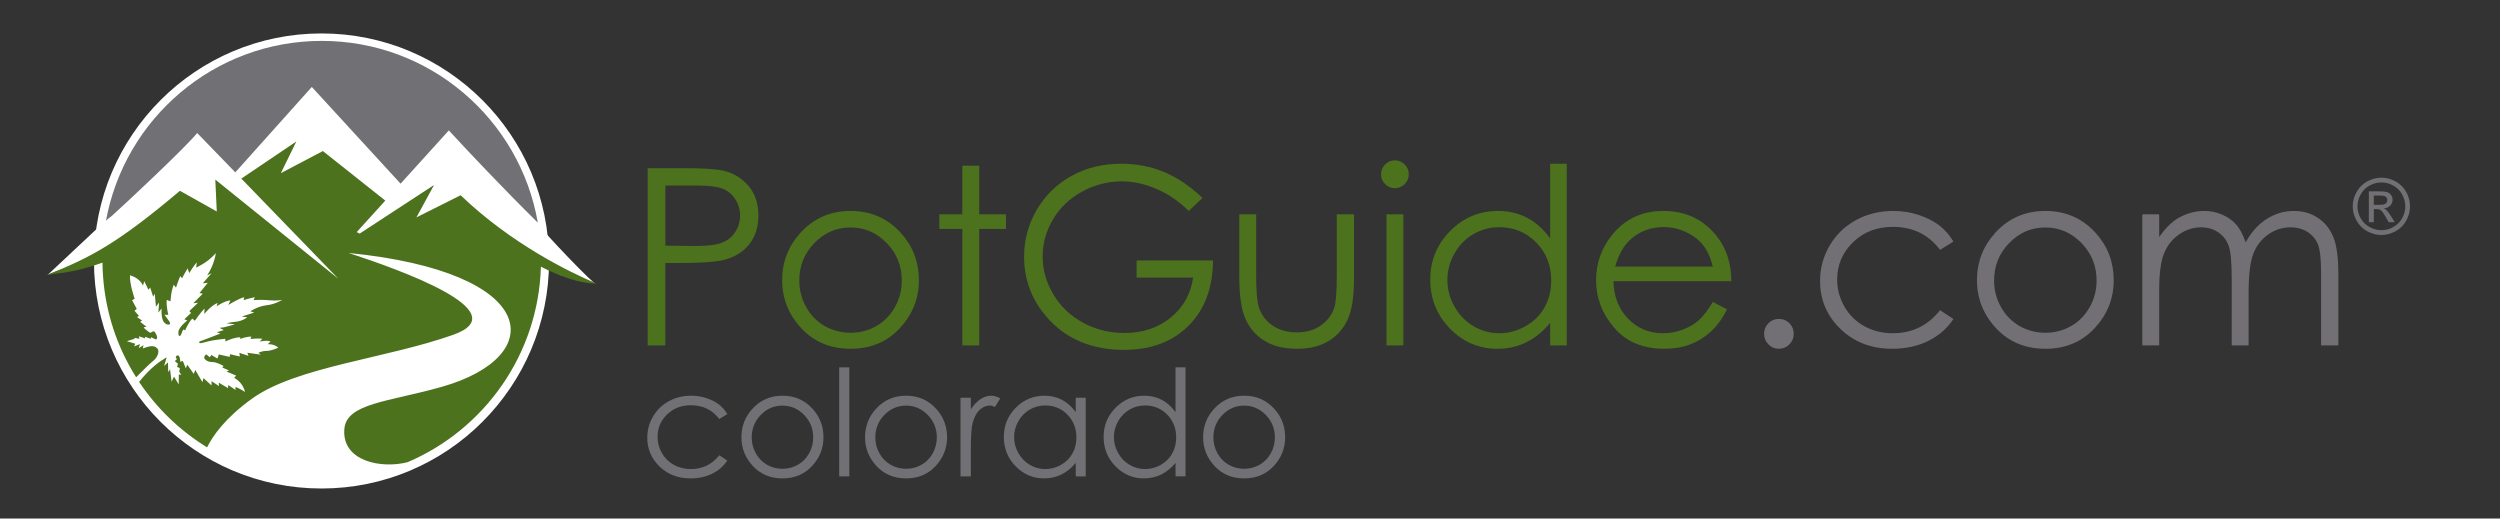 <?xml version="1.0" encoding="utf-8"?>
<!-- Generator: Adobe Illustrator 13.0.0, SVG Export Plug-In . SVG Version: 6.00 Build 14948)  -->
<!DOCTYPE svg PUBLIC "-//W3C//DTD SVG 1.1//EN" "http://www.w3.org/Graphics/SVG/1.1/DTD/svg11.dtd">
<svg version="1.1" xmlns="http://www.w3.org/2000/svg" xmlns:xlink="http://www.w3.org/1999/xlink" viewBox="0 0 1350 280" preserveAspectRatio="xMinYMin meet">
<rect x="0" y="0" width="1350" height="280" fill="#333333" stroke="none"/>
<g id="Icon">
	<path fill="#FFFFFF" d="M25.792,148.391l4.141-1.609c4.666-1.75,5.666-2.334,11.359-3.541c1.045-0.27,2.139-0.469,3.309-0.566
		c3.215-4.427,8.381-7.496,15.539-7.496c0.93,0,1.818,0.066,2.686,0.164V113.67L25.792,148.391z"/>
	<path fill="#FFFFFF" d="M303.702,148.574c4.611,0,8.375,1.293,11.348,3.389c2.174,0.049,4.176,0.371,5.973,0.951
		c-6.885-5.732-34.791-35.361-34.791-37.275v28.492c1.072-0.152,2.184-0.258,3.359-0.258c5.553,0,9.889,1.855,13.063,4.75
		C303.005,148.609,303.343,148.574,303.702,148.574z"/>
	<path fill="#FFFFFF" stroke="#FFFFFF" stroke-width="10" d="M291.481,140.928c0,65.105-52.774,117.865-117.872,117.865
		c-65.101,0-117.874-52.76-117.874-117.865c0-65.102,52.773-117.871,117.874-117.871C238.707,23.057,291.481,75.826,291.481,140.928
		z"/>
	<path fill="#4C721D" d="M248.731,105.43l-23.862,11.953l9.541-17.506l-40.181,26.256l-1.602-0.791l1.968-2.174l-0.003-0.01
		l13.025-14.359l0.43-0.484l-33.709-26.748l-22.678,11.93l8.359-17.107l-29.707,20.047l52.383,54.078l-66.431-53.527l0.788,17.213
		l-19.895-11.172c-33.227,28.004-47.893,36.004-72.164,45.535c5.664-1.197,13.854-0.781,30.34-6.727
		c0.221,19.936,5.299,38.662,14.195,55.068c-0.01,0-0.01,0.004-0.018,0.008l0.083,0.246l0.059-0.025h-0.01
		c1.218,2.246,2.515,4.459,3.872,6.592c3.252-3.277,7.773-7.793,9.074-8.727c2.083-1.508,3.909-5.078,2.396-6.785
		c-1.501-1.699-3.481-1.711-7.876-0.039l0.369-1.789l-2.555,1.607l0.66-2.193l-3.196,1.246l0.669-1.436l-4.546-1.377l4.106-1.26
		l0.024-0.537l2.676,0.504l-0.296-1.359l3.346,1.148l-0.096-0.883l3.186,1.094l0.11-0.846l2.624,1.236c0,0,1.15-0.539,0.394-2.223
		c-0.759-1.68-1.274-2.783-2.505-1.855c-1.232,0.938-1.626-0.063-2.915-0.941c-1.312-0.879-1.556-1.588-1.556-1.588l1.502-0.279
		l-3.438-2.676l1.108-0.684l-2.754-1.791l0.981-0.781l-2.354-2.662l1.184-1.088l-2.48-4.619l1.355-0.836
		c0,0-2.756-7.807-2.539-12.635c0,0,5.254,1.207,7.031,5.586l0.703-2.4l2.287,4.646l0.906-1.254l1.597,4.939l0.879-1.557
		l0.649,6.982l1.672-2.227l-0.388,5.391l1.741-2.199c0,0-0.384,5.031,1.179,7.238c1.563,2.211,4.561,1.83,2.964-0.293
		c-1.597-2.129-2.541-3.594-2.541-3.594l2.053,0.092c0,0-1.206-4.541-0.859-8.1l2.056,0.805c0,0,0.112-4.975,1.724-8.984
		l1.216,1.563c0,0,1.401-4.248,2.3-6.209l1.011,1.131c0,0,1.753-3.438,2.937-5.305l0.943,2.521c0,0,2.575-4.377,4.074-5.695
		l-0.389,2.758c0,0,4.051-1.939,6.482-3.898c2.446-1.961,4.155-3.926,4.155-3.926s-0.63,5.879-4.644,11.982l2.344-1.123
		l-4.731,5.426l2.69-0.25l-4.48,5.514l1.766,0.365l-5.119,5.156l2.58-0.287l-4.702,4.512l0.952,1.004l-3.672,3.418l1.636,0.637
		c0,0-4.717,3.563-4.849,6.313c-0.122,2.738,1.147,2.563,1.699,0.766c0.542-1.785,1.055-2.172,1.055-2.172l0.881,0.434
		c0,0,1.927-4.418,3.885-6.328l1.411,1.152c0,0,3.372-4.955,5.237-6.543l-0.203,2.902c0,0,3.745-4.641,7.212-5.977l-0.501,1.805
		c0,0,4.771-3.191,7.432-3.129l-1.107,2.393c0,0,5.651-3.49,8.522-4.164l-0.273,1.58c0,0,3.786-1.176,6.069-1.561l-0.708,1.537
		c0,0,4.99-0.316,8.496,0.094c3.516,0.414,6.909-0.162,6.909-0.162s-3.713,2.369-8.377,2.857c-4.67,0.502-8.74,3.246-8.74,3.246
		l2.066,0.707l-6.729,2.141l2.946,0.391c0,0-2.236,2.012-6.12,2.416c-3.88,0.391-5.013,0.854-5.013,0.854l4.499,0.514
		c0,0-6.003,1.885-7.152,1.787c-2.391-0.191,1.154,1.344,1.154,1.344l-3.789,1.166l1.89,0.709c0,0-5.798,2.324-8.252,3.203
		c-2.466,0.883-3.594,1.117-3.076,1.727c0.513,0.611,1.442,0.182,4.565-0.652c3.125-0.852,9.451-1.445,9.451-1.445l0.061,1.445
		c0,0,4.514-2.271,7.988-2.246l-0.005,0.854c0,0,3.838-1.393,6.077-1.178l-0.572,1.227c0,0,4.837-0.492,6.468-0.068l-1.436,1.49
		c0,0,3.499-0.904,5.879-0.133l-1.511,1.547c0,0,3.439-0.277,5.648,1.828c0,0-3.428,1.758-6.237,1.777
		c-2.806,0.004-4.431,1.055-4.431,1.055l1.213,0.957l-7.261-1.012l0.688,1.684l-4.941-1.629l0.207,1.973l-5.28-1.242l-0.166,1.465
		l-5.879-1.336l-0.737,2.24l-3.33-1.947l-0.801,1.244l-1.848-1.568c0,0-2.393,1.445-0.35,3.008c2.051,1.578,3.654,0.852,5.513,1.432
		c1.87,0.572,4.114,1.816,4.114,1.816l-0.691,0.83l3.623,1.578l-1.328,0.613l5.176,2.145l-1.055,1.246c0,0,4.539,2.074,5.869,7.602
		c0,0-3.525-2.281-5.205-2.617l0.098,1.563l-3.973-2.691l-0.056,1.715l-5.046-2.984l0.109,1.832l-4.004-2.627l-0.012,2.311
		l-4.344-3.977l-0.576,2.199l-3.833-6.568l-0.869,2.096l-3.467-4.953l-0.804,1.959l-1.611-4.01l-1.342,0.494
		c0,0-0.184-3.33-1.197-3.451c-1.013-0.162-1.514,1.107-1.145,1.348c0.373,0.223,0.435,0.73,0.435,0.73l-1.055,0.982l1.704,1.455
		l-0.525,1.563l1.523,0.855l-0.365,1.738l1.159,1.875l-1.354-0.289l-0.037,5.375l-2.559-4.174l-1.309,2.705l-0.806-6.66
		l-1.011,1.508l-0.125-5.254l-2.111,1.965l1.401-4.664c0,0-5.017,2.49-10.62,8.344c-1.714,1.803-3.101,3.438-4.258,4.889
		c9.526,14.277,22.059,26.367,36.707,35.352c2.988-6.084,9.668-15.826,24.414-26.416c24.001-17.148,72.512-21.592,108.52-34.379
		c35.063-12.447-29.152-35.23-56.506-44.186c103.918,10.363,107.996,55.854,50.402,72.266c-28.889,8.223-51.657,8.779-52.725,22.924
		c-1.335,17.281,19.912,21.484,34.18,17.789c41.346-17.627,70.619-58.102,71.977-105.586c15.336,7.965,25.473,9.16,30.117,9.18
		C307.136,146.768,276.075,131.625,248.731,105.43z"/>
	<path fill="#717074" d="M106.476,71.828l20.586,21.248l41.313-46.119l47.944,52.223l26.055-28.76c0,0,0.07,0.084,0.203,0.219
		c0.09,0.1,0.244,0.27,0.407,0.441c0.088,0.102,0.195,0.219,0.303,0.332c0.083,0.086,0.183,0.195,0.269,0.293
		c0.859,0.928,2.153,2.318,3.823,4.111c0.046,0.059,0.098,0.107,0.146,0.162c1.04,1.111,2.22,2.367,3.522,3.758
		c0.101,0.111,0.198,0.219,0.301,0.326c0.728,0.781,1.499,1.592,2.3,2.441c0.173,0.195,0.347,0.371,0.527,0.566
		c0.427,0.449,0.859,0.904,1.304,1.367c0.539,0.572,1.094,1.158,1.66,1.758c0.366,0.387,0.737,0.777,1.113,1.172
		c0.547,0.582,1.1,1.168,1.676,1.758c0.217,0.24,0.439,0.475,0.666,0.709c0.879,0.922,1.775,1.855,2.688,2.816
		c0.098,0.098,0.207,0.205,0.299,0.309c7.926,8.271,17.318,17.904,26.84,27.305c-9.623-55.76-58.188-98.182-116.668-98.182
		c-58.215,0-106.579,42.014-116.569,97.352c0.13-0.723,2.617-2.334,3.228-2.871C66.565,111.045,99.806,80.068,106.476,71.828z"/>
</g>
<g id="PotGuide.com">
	<g>
		<path fill="#4C721D" d="M349.742,90.82h19.061c10.929,0,18.302,0.478,22.119,1.431c5.465,1.345,9.931,4.109,13.401,8.294
			c3.469,4.186,5.205,9.444,5.205,15.776c0,6.375-1.691,11.634-5.075,15.775c-3.383,4.143-8.045,6.929-13.986,8.36
			c-4.337,1.041-12.448,1.561-24.331,1.561h-6.831v44.498h-9.563V90.82z M359.305,100.188v32.462l16.199,0.195
			c6.548,0,11.341-0.595,14.377-1.785c3.036-1.19,5.421-3.117,7.156-5.779c1.734-2.661,2.602-5.637,2.602-8.928
			c0-3.202-0.868-6.134-2.602-8.796c-1.735-2.662-4.023-4.556-6.863-5.681c-2.841-1.125-7.493-1.688-13.954-1.688H359.305z"/>
		<path fill="#4C721D" d="M459.328,113.915c10.905,0,19.941,3.947,27.11,11.84c6.517,7.2,9.775,15.722,9.775,25.566
			c0,9.889-3.444,18.531-10.329,25.925c-6.887,7.396-15.739,11.092-26.557,11.092c-10.862,0-19.736-3.696-26.622-11.092
			c-6.887-7.394-10.33-16.036-10.33-25.925c0-9.801,3.258-18.301,9.775-25.5C439.32,117.883,448.379,113.915,459.328,113.915z
			 M459.295,122.827c-7.573,0-14.08,2.797-19.521,8.392c-5.44,5.595-8.16,12.361-8.16,20.296c0,5.119,1.24,9.889,3.721,14.313
			c2.48,4.424,5.832,7.84,10.054,10.246c4.221,2.407,8.856,3.61,13.905,3.61c5.048,0,9.683-1.203,13.905-3.61
			c4.222-2.406,7.573-5.822,10.054-10.246c2.48-4.424,3.721-9.193,3.721-14.313c0-7.936-2.731-14.702-8.194-20.296
			C473.319,125.625,466.824,122.827,459.295,122.827z"/>
		<path fill="#4C721D" d="M519.667,89.454h9.107v26.282h14.442v7.872h-14.442v62.908h-9.107v-62.908h-12.426v-7.872h12.426V89.454z"
			/>
		<path fill="#4C721D" d="M649.355,106.889l-7.417,7.026c-5.334-5.247-11.179-9.227-17.532-11.938
			c-6.354-2.71-12.545-4.066-18.573-4.066c-7.504,0-14.649,1.844-21.436,5.53c-6.788,3.687-12.046,8.685-15.776,14.995
			c-3.73,6.31-5.595,12.978-5.595,20.004c0,7.2,1.929,14.042,5.79,20.524c3.859,6.484,9.194,11.58,16.003,15.288
			c6.808,3.708,14.268,5.563,22.378,5.563c9.845,0,18.172-2.775,24.981-8.327c6.808-5.551,10.842-12.751,12.1-21.599H613.77v-9.238
			h41.245c-0.087,14.79-4.479,26.532-13.174,35.227c-8.696,8.696-20.33,13.044-34.901,13.044c-17.695,0-31.704-6.028-42.025-18.085
			c-7.937-9.281-11.905-20.016-11.905-32.203c0-9.064,2.277-17.5,6.831-25.306c4.554-7.807,10.799-13.911,18.735-18.313
			c7.937-4.401,16.915-6.603,26.933-6.603c8.11,0,15.744,1.464,22.899,4.391C635.563,95.732,642.545,100.427,649.355,106.889z"/>
		<path fill="#4C721D" d="M669.23,115.736h9.107v33.047c0,8.067,0.434,13.619,1.303,16.654c1.304,4.338,3.79,7.764,7.461,10.279
			c3.669,2.516,8.045,3.772,13.127,3.772s9.393-1.225,12.934-3.675c3.539-2.45,5.982-5.67,7.33-9.661
			c0.911-2.731,1.367-8.522,1.367-17.37v-33.047h9.303v34.738c0,9.759-1.139,17.109-3.415,22.055
			c-2.276,4.943-5.703,8.814-10.278,11.612c-4.576,2.797-10.312,4.195-17.207,4.195c-6.896,0-12.653-1.398-17.271-4.195
			c-4.619-2.798-8.067-6.701-10.344-11.71c-2.277-5.01-3.416-12.545-3.416-22.607V115.736z"/>
		<path fill="#4C721D" d="M753.217,86.592c2.073,0,3.844,0.738,5.312,2.211c1.468,1.475,2.202,3.253,2.202,5.334
			c0,2.039-0.734,3.796-2.202,5.27c-1.468,1.475-3.238,2.212-5.312,2.212c-2.029,0-3.779-0.737-5.246-2.212
			c-1.469-1.474-2.202-3.23-2.202-5.27c0-2.082,0.733-3.859,2.202-5.334C749.438,87.33,751.188,86.592,753.217,86.592z
			 M748.695,115.736h9.108v70.779h-9.108V115.736z"/>
		<path fill="#4C721D" d="M846.051,88.413v98.103h-8.977v-12.165c-3.817,4.641-8.1,8.132-12.849,10.474s-9.943,3.513-15.581,3.513
			c-10.018,0-18.572-3.632-25.664-10.896c-7.091-7.264-10.637-16.101-10.637-26.51c0-10.191,3.578-18.909,10.734-26.152
			c7.156-7.243,15.765-10.864,25.827-10.864c5.812,0,11.069,1.236,15.775,3.708s8.837,6.18,12.394,11.125V88.413H846.051z
			 M809.653,122.697c-5.068,0-9.747,1.247-14.036,3.737c-4.289,2.491-7.7,5.99-10.234,10.495s-3.801,9.271-3.801,14.295
			c0,4.982,1.277,9.748,3.834,14.296c2.555,4.549,5.988,8.09,10.299,10.624c4.309,2.535,8.934,3.802,13.873,3.802
			c4.982,0,9.703-1.257,14.166-3.77c4.461-2.513,7.895-5.912,10.299-10.201s3.606-9.119,3.606-14.49
			c0-8.188-2.696-15.032-8.09-20.535C824.176,125.449,817.537,122.697,809.653,122.697z"/>
		<path fill="#4C721D" d="M924.932,163.031l7.677,4.033c-2.518,4.943-5.426,8.935-8.726,11.97c-3.299,3.036-7.01,5.346-11.135,6.929
			c-4.125,1.582-8.791,2.374-14,2.374c-11.547,0-20.575-3.783-27.087-11.352c-6.511-7.567-9.767-16.122-9.767-25.665
			c0-8.977,2.756-16.979,8.269-24.004c6.988-8.934,16.343-13.401,28.063-13.401c12.068,0,21.705,4.576,28.91,13.727
			c5.122,6.463,7.727,14.53,7.813,24.201h-63.688c0.173,8.221,2.801,14.961,7.881,20.217c5.08,5.258,11.355,7.887,18.824,7.887
			c3.604,0,7.109-0.626,10.519-1.88c3.408-1.252,6.306-2.916,8.694-4.989C919.568,171.002,922.152,167.654,924.932,163.031z
			 M924.932,143.97c-1.215-4.856-2.984-8.739-5.309-11.645c-2.324-2.905-5.396-5.247-9.217-7.026
			c-3.822-1.778-7.838-2.667-12.049-2.667c-6.949,0-12.92,2.234-17.912,6.701c-3.648,3.253-6.406,8.132-8.272,14.637H924.932z"/>
		<path fill="#727074" d="M960.615,172.203c2.213,0,4.1,0.781,5.66,2.342c1.562,1.562,2.342,3.471,2.342,5.726
			c0,2.212-0.78,4.109-2.342,5.692c-1.561,1.582-3.447,2.374-5.66,2.374c-2.211,0-4.098-0.792-5.659-2.374
			c-1.562-1.583-2.343-3.48-2.343-5.692c0-2.255,0.781-4.164,2.343-5.726C956.518,172.984,958.404,172.203,960.615,172.203z"/>
		<path fill="#727074" d="M1054.85,130.438l-7.222,4.489c-6.237-8.283-14.75-12.425-25.536-12.425
			c-8.621,0-15.779,2.773-21.476,8.318s-8.545,12.281-8.545,20.208c0,5.155,1.311,10.009,3.931,14.556
			c2.621,4.549,6.217,8.079,10.787,10.592s9.691,3.77,15.367,3.77c10.396,0,18.887-4.142,25.472-12.426l7.222,4.749
			c-3.383,5.095-7.927,9.047-13.629,11.855c-5.704,2.809-12.198,4.213-19.484,4.213c-11.189,0-20.471-3.556-27.844-10.669
			c-7.373-7.112-11.059-15.764-11.059-25.957c0-6.852,1.724-13.216,5.172-19.093c3.447-5.876,8.186-10.462,14.215-13.759
			c6.027-3.295,12.771-4.944,20.231-4.944c4.684,0,9.205,0.716,13.563,2.147c4.359,1.431,8.056,3.296,11.092,5.595
			C1050.143,123.956,1052.724,126.883,1054.85,130.438z"/>
		<path fill="#727074" d="M1104.52,113.915c10.904,0,19.941,3.947,27.11,11.84c6.517,7.2,9.775,15.722,9.775,25.566
			c0,9.889-3.444,18.531-10.329,25.925c-6.887,7.396-15.739,11.092-26.557,11.092c-10.862,0-19.736-3.696-26.621-11.092
			c-6.887-7.394-10.33-16.036-10.33-25.925c0-9.801,3.258-18.301,9.775-25.5C1084.512,117.883,1093.57,113.915,1104.52,113.915z
			 M1104.486,122.827c-7.572,0-14.08,2.797-19.52,8.392c-5.44,5.595-8.16,12.361-8.16,20.296c0,5.119,1.24,9.889,3.721,14.313
			s5.832,7.84,10.055,10.246c4.221,2.407,8.855,3.61,13.904,3.61s9.684-1.203,13.906-3.61c4.221-2.406,7.572-5.822,10.054-10.246
			c2.48-4.424,3.722-9.193,3.722-14.313c0-7.936-2.731-14.702-8.194-20.296C1118.512,125.625,1112.016,122.827,1104.486,122.827z"/>
		<path fill="#727074" d="M1156.857,115.736h9.107v12.23c3.169-4.51,6.425-7.807,9.77-9.888c4.602-2.775,9.443-4.164,14.523-4.164
			c3.43,0,6.686,0.673,9.77,2.017c3.082,1.345,5.602,3.134,7.555,5.367c1.954,2.234,3.647,5.432,5.08,9.596
			c3.029-5.551,6.814-9.769,11.357-12.653c4.544-2.884,9.434-4.326,14.668-4.326c4.889,0,9.205,1.236,12.948,3.708
			s6.521,5.92,8.339,10.344s2.727,11.06,2.727,19.907v38.643h-9.303v-38.643c0-7.589-0.541-12.805-1.621-15.646
			c-1.081-2.84-2.93-5.128-5.545-6.863c-2.615-1.734-5.737-2.602-9.368-2.602c-4.409,0-8.44,1.301-12.093,3.903
			c-3.654,2.602-6.323,6.072-8.008,10.409c-1.686,4.337-2.528,11.58-2.528,21.729v27.713h-9.108V150.28
			c0-8.544-0.531-14.345-1.594-17.402s-2.917-5.507-5.562-7.351c-2.646-1.843-5.79-2.765-9.433-2.765
			c-4.207,0-8.144,1.269-11.809,3.806c-3.664,2.537-6.375,5.952-8.131,10.246c-1.757,4.293-2.635,10.864-2.635,19.711v29.99h-9.107
			V115.736z"/>
		<path fill="#727074" d="M1285.957,95.938c2.598,0,5.133,0.667,7.607,2s4.402,3.24,5.783,5.722s2.072,5.069,2.072,7.762
			c0,2.666-0.681,5.229-2.041,7.69s-3.268,4.372-5.722,5.732s-5.021,2.041-7.7,2.041s-5.247-0.68-7.701-2.041
			s-4.365-3.271-5.732-5.732s-2.051-5.024-2.051-7.69c0-2.693,0.694-5.281,2.082-7.762s3.318-4.389,5.793-5.722
			S1283.359,95.938,1285.957,95.938z M1285.957,98.502c-2.174,0-4.29,0.557-6.348,1.671s-3.668,2.707-4.83,4.778
			s-1.742,4.228-1.742,6.47c0,2.229,0.57,4.365,1.712,6.409s2.737,3.637,4.788,4.778s4.191,1.712,6.42,1.712
			s4.367-0.571,6.418-1.712s3.645-2.734,4.779-4.778s1.701-4.18,1.701-6.409c0-2.242-0.577-4.399-1.732-6.47
			s-2.766-3.664-4.83-4.778S1288.117,98.502,1285.957,98.502z M1279.168,119.974v-16.652h5.723c1.955,0,3.369,0.154,4.244,0.461
			s1.572,0.844,2.092,1.61s0.779,1.579,0.779,2.44c0,1.217-0.434,2.276-1.302,3.179s-2.021,1.408-3.456,1.518
			c0.588,0.246,1.061,0.54,1.416,0.882c0.67,0.656,1.49,1.757,2.461,3.302l2.029,3.261h-3.281l-1.477-2.625
			c-1.162-2.064-2.098-3.356-2.809-3.876c-0.492-0.383-1.211-0.574-2.154-0.574h-1.578v7.075H1279.168z M1281.855,110.602h3.26
			c1.559,0,2.622-0.232,3.189-0.697s0.852-1.08,0.852-1.846c0-0.492-0.137-0.933-0.41-1.323s-0.653-0.68-1.139-0.872
			s-1.385-0.287-2.697-0.287h-3.055V110.602z"/>
	</g>
</g>
<g id="Colorado">
	<g>
		<path fill="#717074" d="M392.743,223.592l-4.333,2.693c-3.743-4.97-8.85-7.455-15.322-7.455c-5.172,0-9.467,1.664-12.885,4.99
			c-3.418,3.327-5.127,7.369-5.127,12.126c0,3.093,0.786,6.005,2.358,8.733c1.572,2.729,3.73,4.848,6.472,6.354
			c2.742,1.508,5.815,2.262,9.22,2.262c6.238,0,11.333-2.484,15.283-7.455l4.333,2.85c-2.029,3.057-4.756,5.428-8.177,7.112
			c-3.422,1.686-7.319,2.528-11.69,2.528c-6.713,0-12.282-2.133-16.706-6.401c-4.424-4.268-6.635-9.459-6.635-15.574
			c0-4.111,1.034-7.93,3.103-11.456c2.069-3.525,4.911-6.277,8.529-8.255c3.616-1.978,7.663-2.967,12.139-2.967
			c2.81,0,5.523,0.43,8.138,1.288s4.833,1.978,6.655,3.356C389.919,219.702,391.468,221.459,392.743,223.592z"/>
		<path fill="#717074" d="M422.545,213.678c6.543,0,11.965,2.368,16.267,7.104c3.91,4.32,5.865,9.434,5.865,15.34
			c0,5.934-2.066,11.119-6.198,15.555c-4.132,4.438-9.443,6.655-15.934,6.655c-6.517,0-11.841-2.218-15.973-6.655
			c-4.132-4.436-6.198-9.621-6.198-15.555c0-5.88,1.955-10.98,5.865-15.301C410.541,216.059,415.977,213.678,422.545,213.678z
			 M422.526,219.025c-4.543,0-8.448,1.678-11.712,5.035c-3.264,3.356-4.896,7.416-4.896,12.178c0,3.071,0.744,5.934,2.233,8.588
			c1.488,2.654,3.499,4.703,6.032,6.147s5.314,2.166,8.343,2.166c3.029,0,5.81-0.722,8.343-2.166s4.544-3.493,6.033-6.147
			c1.488-2.654,2.232-5.517,2.232-8.588c0-4.762-1.639-8.821-4.916-12.178C430.94,220.703,427.043,219.025,422.526,219.025z"/>
		<path fill="#717074" d="M453.168,198.377h5.464v58.861h-5.464V198.377z"/>
		<path fill="#717074" d="M489.293,213.678c6.543,0,11.965,2.368,16.267,7.104c3.91,4.32,5.865,9.434,5.865,15.34
			c0,5.934-2.066,11.119-6.198,15.555c-4.132,4.438-9.443,6.655-15.934,6.655c-6.517,0-11.841-2.218-15.973-6.655
			c-4.132-4.436-6.198-9.621-6.198-15.555c0-5.88,1.955-10.98,5.865-15.301C477.289,216.059,482.725,213.678,489.293,213.678z
			 M489.274,219.025c-4.543,0-8.448,1.678-11.712,5.035c-3.264,3.356-4.896,7.416-4.896,12.178c0,3.071,0.744,5.934,2.233,8.588
			c1.488,2.654,3.499,4.703,6.032,6.147s5.314,2.166,8.343,2.166c3.029,0,5.81-0.722,8.343-2.166s4.544-3.493,6.033-6.147
			c1.488-2.654,2.232-5.517,2.232-8.588c0-4.762-1.639-8.821-4.916-12.178C497.688,220.703,493.792,219.025,489.274,219.025z"/>
		<path fill="#717074" d="M518.667,214.771h5.582v6.206c1.665-2.445,3.421-4.273,5.27-5.484c1.847-1.21,3.772-1.814,5.777-1.814
			c1.509,0,3.123,0.481,4.84,1.444l-2.849,4.605c-1.146-0.494-2.108-0.741-2.889-0.741c-1.822,0-3.578,0.748-5.27,2.244
			c-1.691,1.497-2.979,3.819-3.864,6.968c-0.677,2.42-1.015,7.313-1.015,14.676v14.364h-5.582V214.771z"/>
		<path fill="#717074" d="M586.292,214.771v42.468h-5.387v-7.299c-2.29,2.784-4.859,4.879-7.709,6.284s-5.966,2.107-9.348,2.107
			c-6.011,0-11.144-2.179-15.398-6.538c-4.255-4.358-6.382-9.66-6.382-15.905c0-6.115,2.147-11.346,6.44-15.691
			c4.294-4.346,9.459-6.519,15.496-6.519c3.487,0,6.642,0.741,9.466,2.225c2.823,1.483,5.302,3.708,7.436,6.675v-7.807H586.292z
			 M564.453,218.947c-3.041,0-5.848,0.747-8.421,2.242c-2.574,1.494-4.621,3.594-6.141,6.297s-2.28,5.562-2.28,8.576
			c0,2.99,0.767,5.85,2.3,8.578c1.533,2.729,3.593,4.854,6.179,6.374c2.586,1.521,5.361,2.281,8.325,2.281
			c2.989,0,5.822-0.754,8.499-2.262c2.677-1.507,4.737-3.548,6.18-6.12c1.442-2.573,2.164-5.472,2.164-8.695
			c0-4.912-1.618-9.019-4.854-12.32C573.167,220.598,569.183,218.947,564.453,218.947z"/>
		<path fill="#717074" d="M640.178,198.377v58.861h-5.387v-7.299c-2.29,2.784-4.86,4.879-7.709,6.284
			c-2.85,1.405-5.966,2.107-9.349,2.107c-6.011,0-11.144-2.179-15.398-6.538c-4.254-4.358-6.382-9.66-6.382-15.905
			c0-6.115,2.147-11.346,6.44-15.691c4.294-4.346,9.459-6.519,15.496-6.519c3.487,0,6.642,0.741,9.465,2.225
			c2.823,1.483,5.302,3.708,7.436,6.675v-24.2H640.178z M618.339,218.947c-3.041,0-5.849,0.747-8.421,2.242
			c-2.574,1.494-4.621,3.594-6.141,6.297s-2.28,5.562-2.28,8.576c0,2.99,0.767,5.85,2.3,8.578c1.533,2.729,3.593,4.854,6.179,6.374
			c2.586,1.521,5.361,2.281,8.325,2.281c2.989,0,5.822-0.754,8.499-2.262c2.677-1.507,4.736-3.548,6.18-6.12
			c1.442-2.573,2.164-5.472,2.164-8.695c0-4.912-1.618-9.019-4.854-12.32C627.052,220.598,623.069,218.947,618.339,218.947z"/>
		<path fill="#717074" d="M671.854,213.678c6.543,0,11.965,2.368,16.267,7.104c3.909,4.32,5.865,9.434,5.865,15.34
			c0,5.934-2.066,11.119-6.198,15.555c-4.131,4.438-9.443,6.655-15.934,6.655c-6.517,0-11.841-2.218-15.973-6.655
			c-4.132-4.436-6.198-9.621-6.198-15.555c0-5.88,1.955-10.98,5.865-15.301C659.849,216.059,665.285,213.678,671.854,213.678z
			 M671.834,219.025c-4.543,0-8.448,1.678-11.712,5.035c-3.264,3.356-4.896,7.416-4.896,12.178c0,3.071,0.744,5.934,2.233,8.588
			c1.488,2.654,3.499,4.703,6.032,6.147s5.314,2.166,8.343,2.166c3.029,0,5.811-0.722,8.344-2.166s4.543-3.493,6.032-6.147
			c1.487-2.654,2.232-5.517,2.232-8.588c0-4.762-1.639-8.821-4.916-12.178C680.248,220.703,676.352,219.025,671.834,219.025z"/>
	</g>
</g>
</svg>

